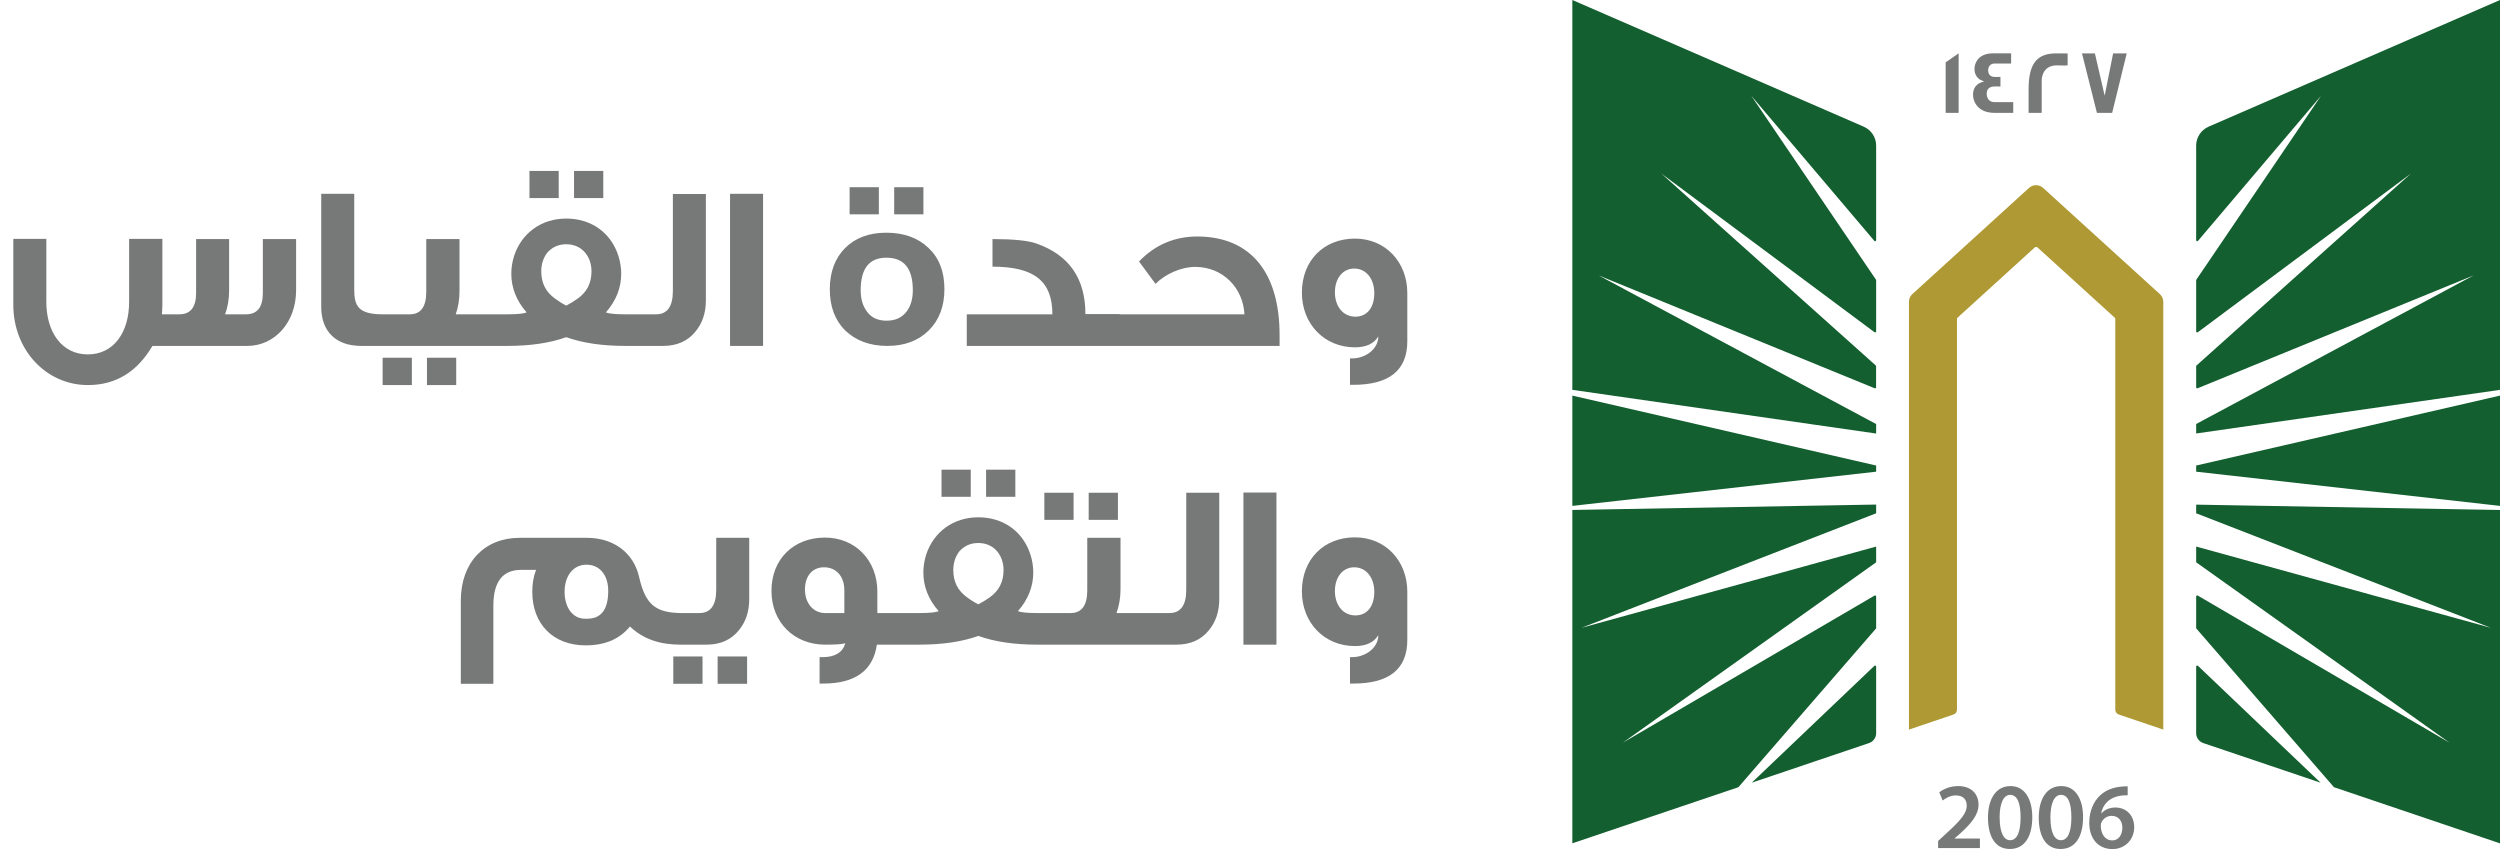 <svg width="159" height="54" viewBox="0 0 159 54" fill="none" xmlns="http://www.w3.org/2000/svg">
<path d="M18.832 18.46C18.832 20.515 17.467 22 15.727 22H9.697C8.722 23.65 7.372 24.49 5.587 24.49C2.947 24.49 0.847 22.27 0.847 19.39V15.19H2.947V19.195C2.947 21.13 3.937 22.54 5.587 22.54C7.207 22.54 8.212 21.175 8.212 19.195V15.19H10.327V19.39C10.327 19.6 10.312 19.795 10.297 19.99H11.407C12.112 19.99 12.472 19.54 12.472 18.64V15.205H14.572V18.475C14.572 19.03 14.482 19.54 14.317 19.99H15.652C16.357 19.99 16.717 19.54 16.717 18.64V15.205H18.832V18.46ZM24.945 22H22.965C21.36 22 20.43 21.07 20.43 19.525V12.325H22.53V18.43C22.53 19.45 22.785 19.99 24.33 19.99H24.945V22ZM31.43 22H24.68V19.99H26.06C26.765 19.99 27.11 19.51 27.11 18.55V15.205H29.225V18.475C29.225 19.03 29.15 19.525 28.985 19.99H31.43V22ZM29.015 24.49H27.155V22.75H29.015V24.49ZM26.195 24.49H24.335V22.75H26.195V24.49ZM38.369 12.595H36.509V10.87H38.369V12.595ZM35.534 12.595H33.674V10.87H35.534V12.595ZM40.979 22H39.764C38.309 22 37.064 21.82 36.014 21.445C34.964 21.82 33.719 22 32.264 22H30.899V19.99H32.264C32.924 19.99 33.329 19.945 33.494 19.87C32.849 19.135 32.519 18.31 32.519 17.41C32.519 17.035 32.579 16.645 32.699 16.27C33.179 14.815 34.439 13.9 36.014 13.9C37.619 13.9 38.864 14.815 39.329 16.27C39.449 16.645 39.509 17.035 39.509 17.41C39.509 18.31 39.179 19.135 38.534 19.87C38.714 19.945 39.119 19.99 39.764 19.99H40.979V22ZM36.749 18.985C37.334 18.565 37.619 17.995 37.619 17.26C37.619 16.315 37.019 15.535 36.014 15.535C35.519 15.535 35.129 15.715 34.814 16.06C34.559 16.39 34.424 16.795 34.424 17.26C34.424 17.995 34.709 18.565 35.294 18.985C35.534 19.165 35.774 19.315 36.014 19.435C36.254 19.315 36.494 19.165 36.749 18.985ZM44.894 19.105C44.894 19.9 44.669 20.56 44.234 21.085C43.739 21.7 43.049 22 42.164 22H40.184V19.99H41.729C42.434 19.99 42.794 19.495 42.794 18.52V12.34H44.894V19.105ZM48.531 22H46.431V12.325H48.531V22ZM58.73 13.63H56.87V11.905H58.73V13.63ZM55.895 13.63H54.035V11.905H55.895V13.63ZM60.065 18.385C60.065 19.48 59.735 20.35 59.075 21.01C58.415 21.67 57.53 22 56.435 22C55.325 22 54.44 21.67 53.765 21.025C53.105 20.38 52.775 19.495 52.775 18.4C52.775 17.305 53.105 16.42 53.75 15.775C54.395 15.13 55.265 14.8 56.36 14.8C57.47 14.8 58.37 15.115 59.045 15.76C59.72 16.39 60.065 17.26 60.065 18.385ZM58.055 18.46C58.055 17.08 57.5 16.39 56.375 16.39C55.28 16.39 54.74 17.08 54.74 18.46C54.74 19.015 54.875 19.48 55.145 19.825C55.43 20.215 55.85 20.395 56.375 20.395C56.93 20.395 57.35 20.215 57.65 19.825C57.92 19.48 58.055 19.015 58.055 18.46ZM71.207 22H61.487V19.99H66.932C66.932 17.89 65.792 16.96 63.122 16.96V15.205C64.442 15.205 65.372 15.295 65.927 15.49C67.997 16.225 69.032 17.71 69.032 19.975H71.207V22ZM81.382 22H70.657V19.99H79.147C79.057 18.295 77.767 16.975 76.012 16.975C75.112 16.975 74.092 17.44 73.492 18.055C73.282 17.77 72.937 17.305 72.442 16.63C73.462 15.565 74.707 15.04 76.162 15.04C79.597 15.055 81.382 17.395 81.382 21.31V22ZM89.505 21.7C89.505 23.545 88.365 24.475 86.07 24.475H85.86V22.795H85.995C86.835 22.795 87.66 22.21 87.66 21.4C87.375 21.865 86.88 22.09 86.175 22.09C84.24 22.09 82.8 20.62 82.8 18.61C82.8 16.555 84.21 15.175 86.175 15.175C88.11 15.175 89.505 16.66 89.505 18.64V21.7ZM87.405 18.64C87.405 17.725 86.88 17.08 86.13 17.08C85.395 17.08 84.9 17.71 84.9 18.595C84.9 19.435 85.38 20.14 86.205 20.14C86.955 20.14 87.405 19.555 87.405 18.64Z" fill="#777978"/>
<path d="M43.378 41H43.288C41.968 41 40.918 40.655 40.063 39.845C39.418 40.64 38.488 41.045 37.243 41.045C35.188 41.045 33.853 39.695 33.853 37.64C33.853 37.13 33.928 36.665 34.093 36.245H33.133C31.963 36.245 31.378 37.01 31.378 38.525V43.49H29.308V38.195C29.308 35.765 30.823 34.205 33.043 34.205H37.318C39.058 34.205 40.303 35.18 40.648 36.695C41.038 38.42 41.668 38.96 43.273 38.99H43.378V41ZM38.683 37.58C38.683 36.575 38.143 35.915 37.303 35.915C36.433 35.915 35.908 36.65 35.908 37.64C35.908 38.645 36.433 39.35 37.198 39.35H37.348C38.233 39.35 38.683 38.765 38.683 37.58ZM47.651 38.105C47.651 38.9 47.426 39.56 46.991 40.085C46.496 40.7 45.806 41 44.936 41H43.151V38.99H44.486C45.191 38.99 45.551 38.495 45.551 37.52V34.205H47.651V38.105ZM47.516 43.49H45.641V41.75H47.516V43.49ZM44.681 43.49H42.821V41.75H44.681V43.49ZM57.75 41H55.77C55.53 42.65 54.39 43.475 52.35 43.475H52.125V41.795H52.305C53.115 41.795 53.595 41.495 53.76 40.91C53.595 40.97 53.175 41 52.47 41C50.505 41 49.065 39.575 49.065 37.58C49.065 35.555 50.475 34.19 52.47 34.19C54.39 34.19 55.8 35.63 55.8 37.625V38.99H57.75V41ZM53.7 38.99V37.535C53.7 36.65 53.175 36.08 52.41 36.08C51.615 36.08 51.195 36.695 51.195 37.49C51.195 38.345 51.705 38.99 52.485 38.99H53.7ZM64.576 31.595H62.715V29.87H64.576V31.595ZM61.74 31.595H59.88V29.87H61.74V31.595ZM67.186 41H65.971C64.516 41 63.27 40.82 62.221 40.445C61.17 40.82 59.925 41 58.471 41H57.105V38.99H58.471C59.13 38.99 59.535 38.945 59.7 38.87C59.056 38.135 58.725 37.31 58.725 36.41C58.725 36.035 58.785 35.645 58.906 35.27C59.386 33.815 60.645 32.9 62.221 32.9C63.825 32.9 65.07 33.815 65.535 35.27C65.656 35.645 65.716 36.035 65.716 36.41C65.716 37.31 65.385 38.135 64.74 38.87C64.921 38.945 65.326 38.99 65.971 38.99H67.186V41ZM62.956 37.985C63.541 37.565 63.825 36.995 63.825 36.26C63.825 35.315 63.225 34.535 62.221 34.535C61.725 34.535 61.336 34.715 61.02 35.06C60.766 35.39 60.63 35.795 60.63 36.26C60.63 36.995 60.916 37.565 61.501 37.985C61.74 38.165 61.98 38.315 62.221 38.435C62.461 38.315 62.7 38.165 62.956 37.985ZM71.1 33.065H69.24V31.34H71.1V33.065ZM68.28 33.065H66.42V31.34H68.28V33.065ZM73.47 41H66.705V38.99H68.085C68.79 38.99 69.15 38.51 69.15 37.55V34.205H71.265V37.475C71.265 38.03 71.175 38.525 71.01 38.99H73.47V41ZM77.545 38.105C77.545 38.9 77.32 39.56 76.885 40.085C76.39 40.7 75.7 41 74.815 41H72.835V38.99H74.38C75.085 38.99 75.445 38.495 75.445 37.52V31.34H77.545V38.105ZM81.182 41H79.082V31.325H81.182V41ZM89.505 40.7C89.505 42.545 88.365 43.475 86.07 43.475H85.86V41.795H85.995C86.835 41.795 87.66 41.21 87.66 40.4C87.375 40.865 86.88 41.09 86.175 41.09C84.24 41.09 82.8 39.62 82.8 37.61C82.8 35.555 84.21 34.175 86.175 34.175C88.11 34.175 89.505 35.66 89.505 37.64V40.7ZM87.405 37.64C87.405 36.725 86.88 36.08 86.13 36.08C85.395 36.08 84.9 36.71 84.9 37.595C84.9 38.435 85.38 39.14 86.205 39.14C86.955 39.14 87.405 38.555 87.405 37.64Z" fill="#777978"/>
<path d="M119.323 32.645L100.577 39.93L119.323 34.761V35.73C119.323 35.751 119.311 35.771 119.295 35.783L103.213 47.234L119.222 37.879C119.266 37.855 119.323 37.882 119.323 37.935V39.938C119.323 39.938 119.32 39.97 119.308 39.982L110.561 50.066L100 53.634V32.433L119.323 32.09V32.645ZM119.21 42.348C119.251 42.307 119.323 42.335 119.323 42.395V46.635C119.323 46.916 119.14 47.166 118.872 47.259L111.41 49.78L119.21 42.348ZM119.323 29.608V29.999L100 32.175V25.16L119.323 29.608ZM118.535 8.057C119.011 8.266 119.323 8.737 119.323 9.256V15.277C119.323 15.337 119.247 15.365 119.206 15.317L111.382 6.09L119.312 17.787C119.313 17.79 119.323 17.812 119.323 17.823V21.077C119.323 21.129 119.262 21.161 119.218 21.129L105.66 11.037L119.3 23.245C119.302 23.248 119.319 23.274 119.319 23.293V24.633C119.319 24.681 119.271 24.709 119.227 24.693L101.676 17.518L119.323 26.97V27.573L100 24.794V0L118.535 8.057Z" fill="#135F30"/>
<path d="M137.586 19.186V46.402L134.756 45.444C134.622 45.4 134.532 45.275 134.532 45.135V20.293C134.532 20.256 134.516 20.22 134.487 20.196L129.587 15.739C129.538 15.695 129.457 15.695 129.408 15.739L124.508 20.196C124.48 20.22 124.464 20.256 124.464 20.293V45.135C124.464 45.275 124.374 45.4 124.24 45.444L121.41 46.402V19.186C121.41 19.001 121.487 18.828 121.625 18.704L129.046 11.95C129.299 11.721 129.689 11.721 129.941 11.95L137.366 18.704C137.505 18.828 137.582 19.001 137.582 19.186H137.586Z" fill="#AF9934"/>
<path d="M159 32.437V53.638L148.44 50.066L139.693 39.982C139.681 39.97 139.676 39.938 139.676 39.938V37.935C139.676 37.882 139.733 37.855 139.778 37.879L155.788 47.234L139.705 35.783C139.688 35.771 139.676 35.751 139.676 35.73V34.761L158.422 39.93L139.676 32.645V32.095L159 32.437ZM139.791 42.348L147.589 49.78L140.127 47.259C139.859 47.166 139.676 46.916 139.676 46.635V42.395C139.676 42.335 139.75 42.307 139.791 42.348ZM159 32.175L139.676 29.999V29.608L159 25.16V32.175ZM159 24.794L139.676 27.569V26.966L157.325 17.514L139.77 24.693C139.725 24.709 139.676 24.681 139.676 24.633V23.293C139.677 23.273 139.697 23.245 139.697 23.245L153.335 11.037L139.782 21.129C139.737 21.161 139.676 21.129 139.676 21.077V17.823C139.676 17.812 139.686 17.79 139.688 17.787L147.618 6.09L139.794 15.317C139.754 15.366 139.677 15.337 139.676 15.277V9.256C139.676 8.737 139.99 8.266 140.465 8.057L159 0V24.794Z" fill="#135F30"/>
<path d="M135.321 50.01V50.581C135.213 50.578 135.097 50.581 134.95 50.597C134.129 50.694 133.735 51.188 133.637 51.727H133.654C133.845 51.51 134.142 51.357 134.536 51.357C135.211 51.357 135.736 51.833 135.736 52.617C135.735 53.357 135.186 54.001 134.353 54.001C133.401 54 132.877 53.288 132.877 52.331C132.877 51.587 133.149 50.979 133.556 50.597C133.914 50.259 134.389 50.07 134.947 50.026C135.109 50.006 135.231 50.006 135.321 50.01ZM127.866 49.994C128.781 49.994 129.253 50.83 129.253 51.968C129.253 53.215 128.761 53.996 127.822 53.996C126.882 53.995 126.439 53.183 126.435 52.004C126.435 50.802 126.952 49.994 127.866 49.994ZM131.096 49.994C132.011 49.994 132.483 50.83 132.483 51.968C132.483 53.215 131.99 53.995 131.051 53.996C130.112 53.996 129.668 53.183 129.664 52.004C129.664 50.802 130.181 49.994 131.096 49.994ZM124.541 49.994C125.407 49.994 125.834 50.533 125.834 51.169C125.834 51.848 125.342 52.395 124.655 53.023L124.317 53.316V53.329H125.923V53.936H123.272L123.264 53.931V53.485L123.728 53.059C124.647 52.218 125.081 51.752 125.085 51.241C125.085 50.891 124.898 50.589 124.386 50.589C124.041 50.589 123.748 50.762 123.553 50.911L123.337 50.392C123.618 50.171 124.045 49.994 124.541 49.994ZM134.3 51.888C134.019 51.888 133.771 52.057 133.657 52.291C133.629 52.347 133.609 52.419 133.609 52.52C133.621 53.031 133.865 53.449 134.345 53.449C134.727 53.449 134.979 53.119 134.979 52.653L134.984 52.657C134.984 52.21 134.735 51.888 134.3 51.888ZM127.846 50.553C127.452 50.553 127.175 51.035 127.175 52.001L127.179 52.004C127.179 52.95 127.439 53.437 127.846 53.437C128.285 53.437 128.509 52.914 128.509 51.985C128.509 51.056 128.293 50.553 127.846 50.553ZM131.075 50.553C130.681 50.553 130.405 51.035 130.405 52.001L130.408 52.004C130.408 52.95 130.669 53.437 131.075 53.437C131.514 53.437 131.739 52.914 131.739 51.985C131.739 51.056 131.523 50.553 131.075 50.553ZM135.329 50.581L135.321 50.585V50.581C135.323 50.582 135.327 50.581 135.329 50.581Z" fill="#777978"/>
<path d="M124.569 7.18H123.744V3.966L124.569 3.391V7.18ZM127.908 4.042H126.834C126.603 4.042 126.448 4.232 126.448 4.465C126.448 4.754 126.603 4.895 126.904 4.895C126.921 4.895 126.973 4.895 127.07 4.891H127.229V5.507C127.229 5.507 127.164 5.506 127.062 5.498H126.883C126.534 5.498 126.354 5.651 126.354 5.957C126.354 6.263 126.525 6.496 126.842 6.496H128.042V7.172L128.038 7.18H126.875C126.257 7.18 125.833 6.963 125.61 6.532C125.529 6.375 125.484 6.202 125.484 6.021C125.484 5.575 125.733 5.273 126.188 5.188C126.123 5.164 126.025 5.116 125.903 5.052C125.683 4.887 125.578 4.665 125.578 4.38C125.578 4.203 125.627 4.038 125.716 3.886C125.911 3.556 126.269 3.391 126.786 3.391H127.908V4.042ZM130.758 3.395C131.226 3.395 131.47 3.394 131.502 3.402V4.159H131.499C131.499 4.159 131.437 4.167 131.328 4.167C131.21 4.167 131.035 4.159 130.807 4.159C130.116 4.159 129.851 4.653 129.851 5.156V7.18H129.018V5.703C129.018 4.203 129.429 3.395 130.758 3.395ZM133.857 6.086L134.394 3.395H135.26L134.333 7.18H133.365L132.414 3.395H133.235L133.857 6.086Z" fill="#777978"/>
</svg>
